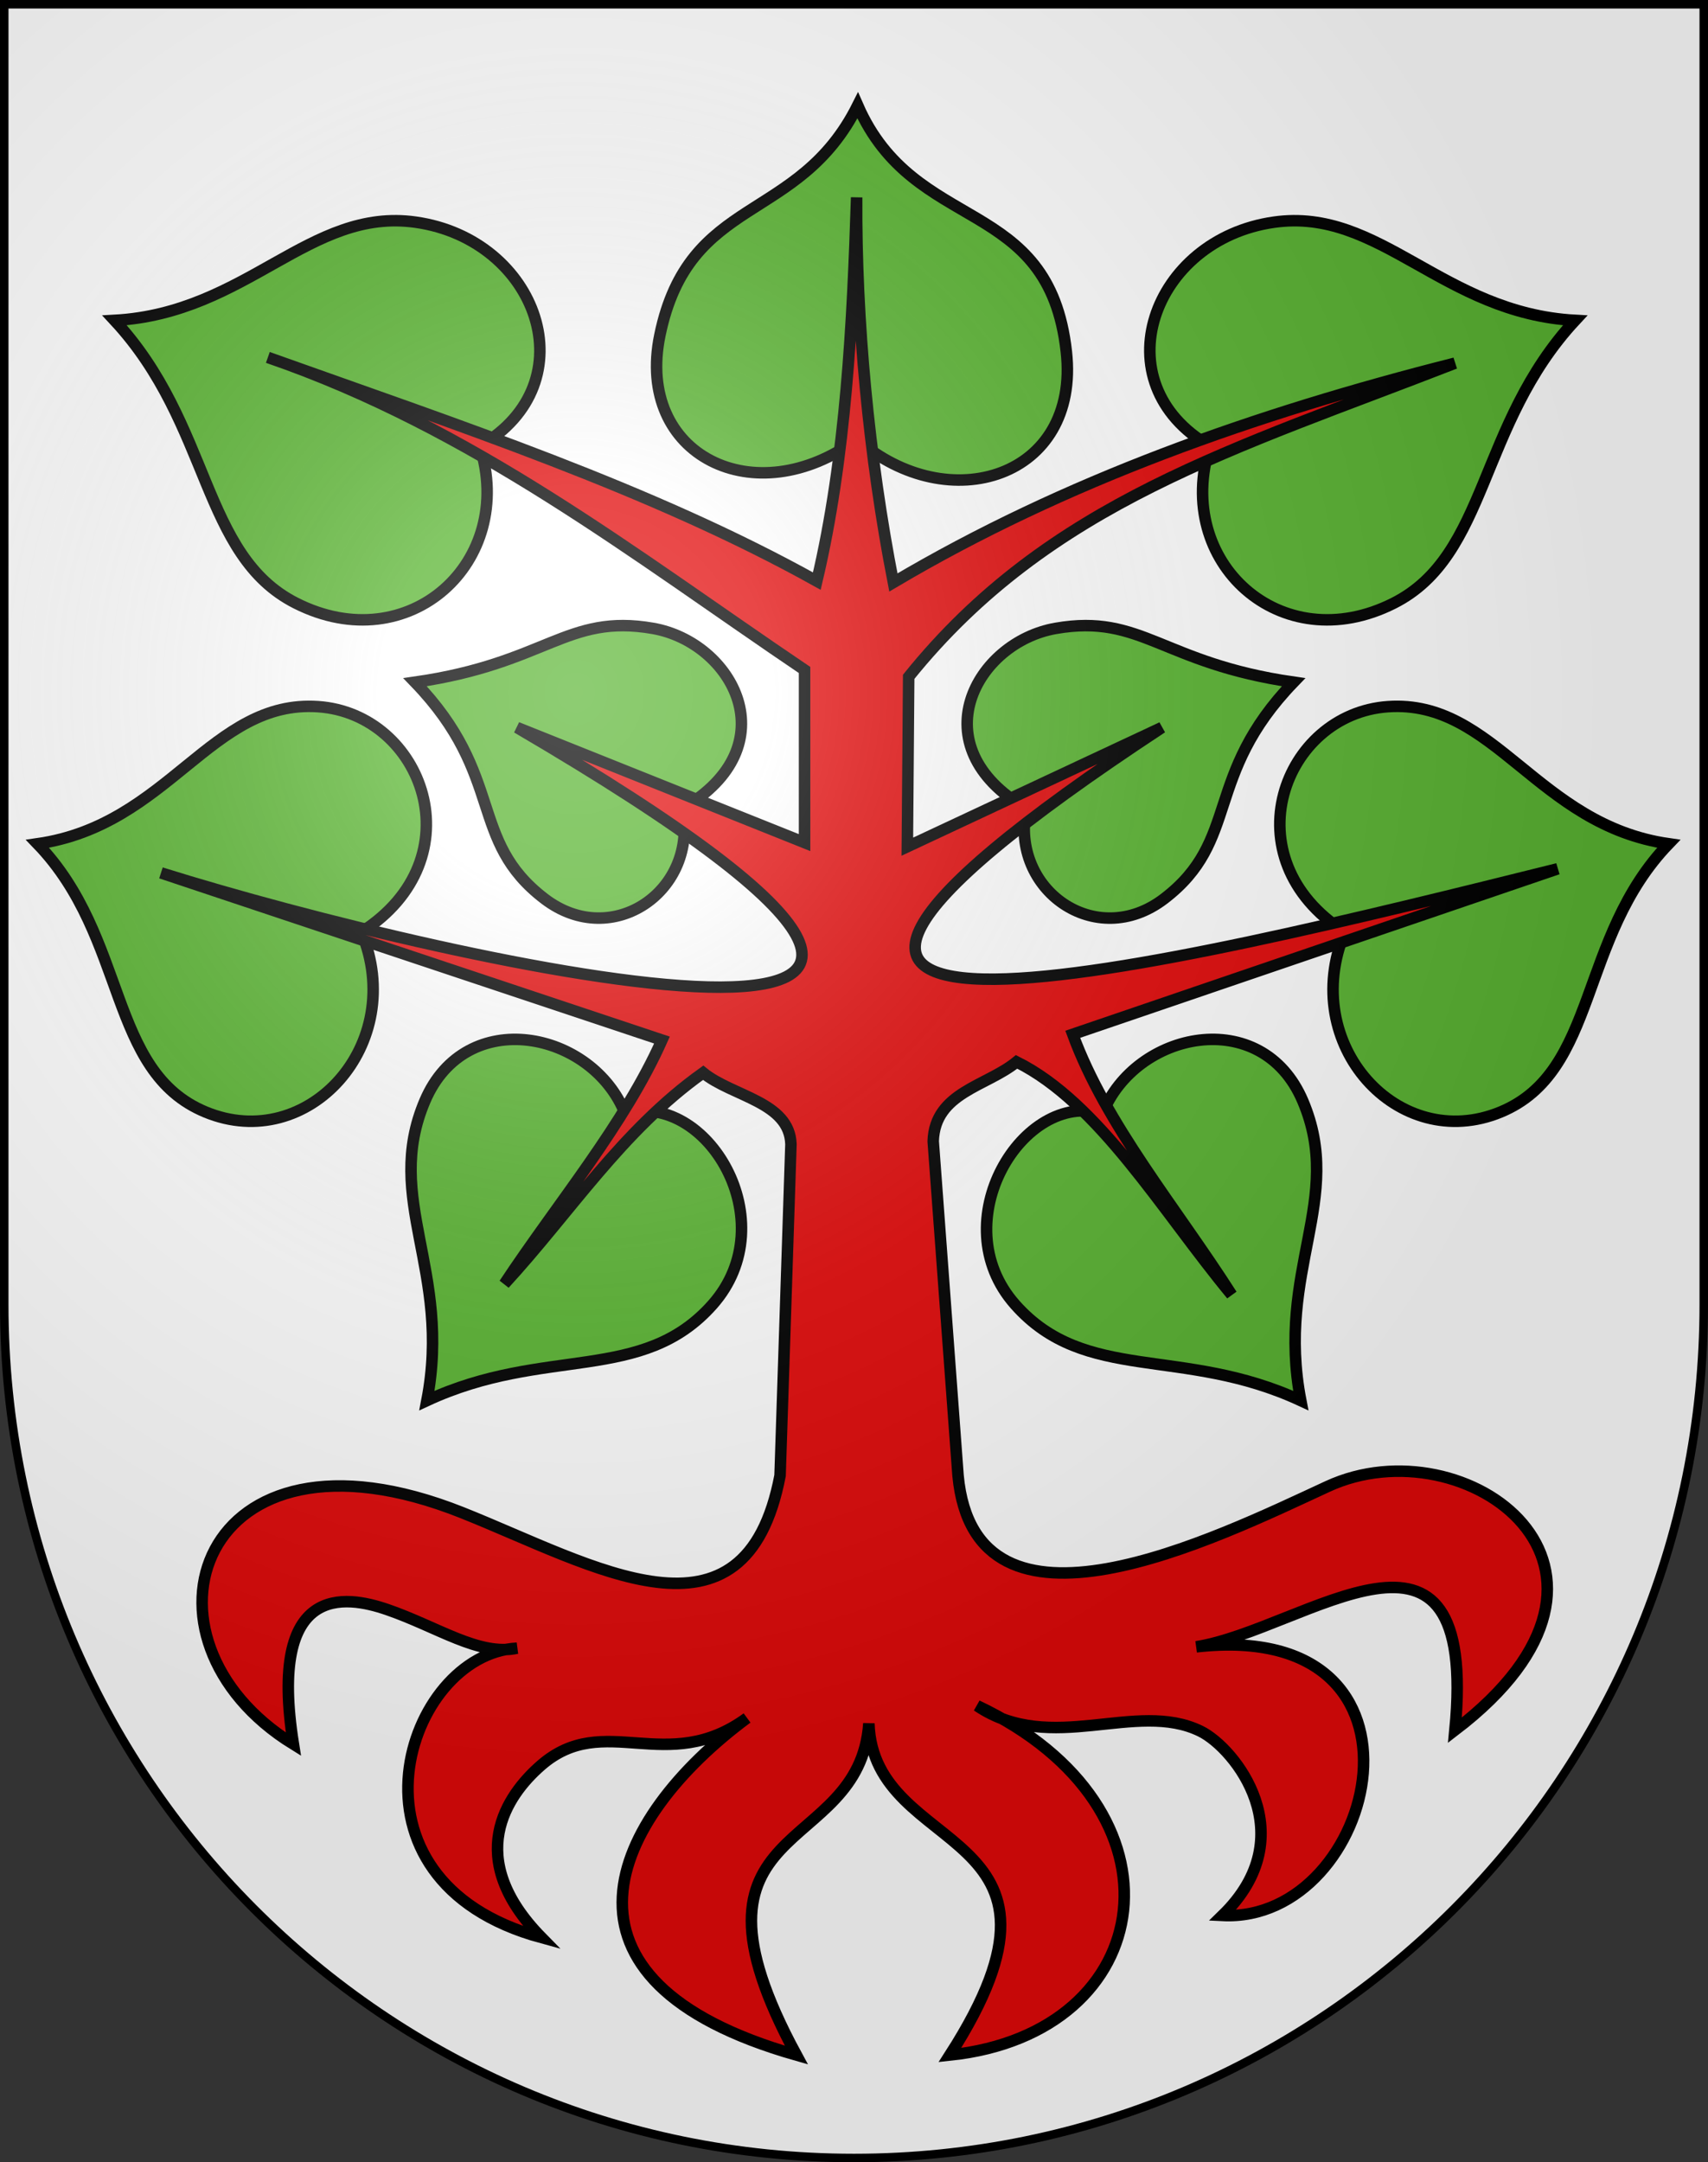 <?xml version="1.0" encoding="UTF-8" standalone="no"?>
<svg
   xmlns:dc="http://purl.org/dc/elements/1.1/"
   xmlns:cc="http://web.resource.org/cc/"
   xmlns:rdf="http://www.w3.org/1999/02/22-rdf-syntax-ns#"
   xmlns:svg="http://www.w3.org/2000/svg"
   xmlns="http://www.w3.org/2000/svg"
   xmlns:xlink="http://www.w3.org/1999/xlink"
   xmlns:sodipodi="http://sodipodi.sourceforge.net/DTD/sodipodi-0.dtd"
   xmlns:inkscape="http://www.inkscape.org/namespaces/inkscape"
   height="763"
   width="603"
   version="1.0"
   id="svg20"
   sodipodi:version="0.32"
   inkscape:version="0.45.1"
   sodipodi:docname="Bollodingen-coat of arms.svg"
   sodipodi:docbase="C:\Users\Camilo\Documents\Escudos de Suiza"
   inkscape:output_extension="org.inkscape.output.svg.inkscape">
  <rect width="100%" height="100%" fill="#333333" stroke="none"/>
  <defs
     id="defs29">
    <linearGradient
       id="linearGradient2893">
      <stop
         style="stop-color:#ffffff;stop-opacity:0.314;"
         offset="0"
         id="stop2895" />
      <stop
         id="stop2897"
         offset="0.19"
         style="stop-color:#ffffff;stop-opacity:0.251;" />
      <stop
         style="stop-color:#6b6b6b;stop-opacity:0.125;"
         offset="0.6"
         id="stop2901" />
      <stop
         style="stop-color:#000000;stop-opacity:0.125;"
         offset="1"
         id="stop2899" />
    </linearGradient>
    <radialGradient
       inkscape:collect="always"
       xlink:href="#linearGradient2893"
       id="radialGradient3236"
       gradientUnits="userSpaceOnUse"
       gradientTransform="matrix(1.215,1.531577e-24,1.464684e-23,1.267,-839.192,-490.489)"
       cx="858.042"
       cy="579.933"
       fx="858.042"
       fy="579.933"
       r="300" />
  </defs>
  <sodipodi:namedview
     inkscape:window-height="750"
     inkscape:window-width="1280"
     inkscape:pageshadow="2"
     inkscape:pageopacity="0.0"
     guidetolerance="10.0"
     gridtolerance="10.0"
     objecttolerance="10.0"
     borderopacity="1.0"
     bordercolor="#666666"
     pagecolor="#ffffff"
     id="base"
     inkscape:zoom="0.59226125"
     inkscape:cx="700.75458"
     inkscape:cy="305.69377"
     inkscape:window-x="-8"
     inkscape:window-y="-8"
     inkscape:current-layer="layer2"
     showgrid="true"
     showguides="false" />
  <desc
     id="desc22">Coat of Arms of Canton of Freiburg (Fribourg)</desc>
  <g
     inkscape:groupmode="layer"
     id="layer1"
     inkscape:label="Fond écu"
     style="display:inline"
     sodipodi:insensitive="true">
    <path
       id="path1899"
       d="M 1.5,1.5 L 1.5,460.368 C 1.5,626.678 135.815,761.5 301.5,761.5 C 467.185,761.5 601.5,626.678 601.5,460.368 L 601.5,1.5 L 1.5,1.5 z "
       style="fill:#ffffff;fill-opacity:1" />
  </g>
  <g
     inkscape:groupmode="layer"
     id="layer2"
     inkscape:label="Meubles"
     style="display:inline"
     sodipodi:insensitive="true">
    <g
       id="g6154"
       transform="matrix(4.061,0,0,4.061,-2518.044,-2293.585)">
      <path
         sodipodi:nodetypes="cscsc"
         id="path3229"
         d="M 733.138,686.484 C 730.958,675.137 736.961,669.033 733.317,660.457 C 729.751,652.065 718.744,654.379 715.899,661.553 C 709.042,659.485 701.935,670.941 708.303,678.139 C 714.415,685.039 722.844,681.712 733.138,686.484 z "
         style="fill:#5ab532;fill-opacity:1;fill-rule:evenodd;stroke:#000000;stroke-width:1px;stroke-linecap:butt;stroke-linejoin:miter;stroke-opacity:1" />
      <path
         style="fill:#5ab532;fill-opacity:1;fill-rule:evenodd;stroke:#000000;stroke-width:1px;stroke-linecap:butt;stroke-linejoin:miter;stroke-opacity:1"
         d="M 657.168,686.484 C 659.349,675.137 653.346,669.033 656.99,660.457 C 660.555,652.065 671.563,654.379 674.408,661.553 C 681.472,659.554 688.372,670.941 682.004,678.139 C 675.892,685.039 667.462,681.712 657.168,686.484 z "
         id="path4200"
         sodipodi:nodetypes="cscsc" />
      <path
         style="fill:#5ab532;fill-opacity:1;fill-rule:evenodd;stroke:#000000;stroke-width:1px;stroke-linecap:butt;stroke-linejoin:miter;stroke-opacity:1"
         d="M 765.122,638.103 C 753.685,636.46 750.014,625.544 740.718,626.188 C 731.621,626.818 726.897,639.36 736.966,645.774 C 732.908,655.532 741.626,665.081 750.509,661.412 C 759.026,657.888 757.25,646.275 765.122,638.103 z "
         id="path4202"
         sodipodi:nodetypes="cscsc" />
      <path
         sodipodi:nodetypes="cscsc"
         id="path4204"
         d="M 623.316,638.103 C 634.753,636.46 638.425,625.544 647.72,626.188 C 656.817,626.818 661.542,639.36 651.473,645.774 C 655.53,655.532 646.812,665.081 637.93,661.412 C 629.412,657.888 631.188,646.275 623.316,638.103 z "
         style="fill:#5ab532;fill-opacity:1;fill-rule:evenodd;stroke:#000000;stroke-width:1px;stroke-linecap:butt;stroke-linejoin:miter;stroke-opacity:1" />
      <path
         sodipodi:nodetypes="cscsc"
         id="path4206"
         d="M 756.99,592.622 C 745.453,591.983 740.034,582.776 730.809,584.09 C 720.217,585.588 715.7,598.042 725.235,603.552 C 722.045,613.627 731.412,622.151 741.223,617.193 C 749.45,613.035 748.579,601.676 756.99,592.622 z "
         style="fill:#5ab532;fill-opacity:1;fill-rule:evenodd;stroke:#000000;stroke-width:1px;stroke-linecap:butt;stroke-linejoin:miter;stroke-opacity:1" />
      <path
         style="fill:#5ab532;fill-opacity:1;fill-rule:evenodd;stroke:#000000;stroke-width:1px;stroke-linecap:butt;stroke-linejoin:miter;stroke-opacity:1"
         d="M 630.015,592.622 C 641.552,591.983 646.971,582.776 656.196,584.09 C 666.788,585.588 671.304,598.042 661.77,603.552 C 664.96,613.627 655.593,622.151 645.782,617.193 C 637.555,613.035 638.426,601.676 630.015,592.622 z "
         id="path4208"
         sodipodi:nodetypes="cscsc" />
      <path
         style="fill:#5ab532;fill-opacity:1;fill-rule:evenodd;stroke:#000000;stroke-width:1px;stroke-linecap:butt;stroke-linejoin:miter;stroke-opacity:1"
         d="M 694.619,573.947 C 689.445,584.278 679.961,581.634 677.423,593.904 C 675.256,604.379 685.707,609.509 694.555,602.953 C 702.53,609.887 713.973,606.276 712.758,595.35 C 711.245,581.671 699.581,585.265 694.619,573.947 z "
         id="path4210"
         sodipodi:nodetypes="cscsc" />
      <path
         sodipodi:nodetypes="cscsc"
         id="path4212"
         d="M 732.512,624.061 C 721.075,622.418 719.331,618.087 711.842,619.384 C 704.907,620.585 699.913,629.595 709.279,635.045 C 707.835,642.102 715.322,647.412 721.257,642.881 C 727.93,637.786 724.64,632.233 732.512,624.061 z "
         style="fill:#5ab532;fill-opacity:1;fill-rule:evenodd;stroke:#000000;stroke-width:1px;stroke-linecap:butt;stroke-linejoin:miter;stroke-opacity:1" />
      <path
         style="fill:#5ab532;fill-opacity:1;fill-rule:evenodd;stroke:#000000;stroke-width:1px;stroke-linecap:butt;stroke-linejoin:miter;stroke-opacity:1"
         d="M 656.136,624.061 C 667.573,622.418 669.317,618.087 676.806,619.384 C 683.741,620.585 688.735,629.595 679.369,635.045 C 680.814,642.102 673.326,647.412 667.391,642.881 C 660.718,637.786 664.008,632.233 656.136,624.061 z "
         id="path4214"
         sodipodi:nodetypes="cscsc" />
      <path
         sodipodi:nodetypes="cccscccscccccccccccccccccccccccscsccsccc"
         id="path2257"
         d="M 695.592,714.539 C 695.977,726.315 715.567,723.213 702.633,743.355 C 720.825,741.456 723.888,721.92 705,713 C 711.454,717.35 718.794,712.454 724.425,715.215 C 727.413,716.68 733.482,724.265 726.331,731.225 C 739.838,731.912 746.191,705.375 724.053,707.882 C 733.503,706.388 748.642,693.516 746.539,715.13 C 765.022,701.034 747.429,688.422 735.473,693.947 C 725.694,698.466 704.826,708.811 703.343,693 L 701.184,663.947 C 701.321,659.696 705.823,659.186 708.432,657.053 C 715.638,660.638 721.072,669.977 727.13,677.29 C 722.273,669.68 716.21,662.547 713.314,654.657 L 755.473,640.278 C 721.755,648.653 670.021,661.576 721.065,628 L 698.935,638.355 L 699.053,623.592 C 711.292,608.398 727.476,603.771 746.539,596.343 C 729.15,600.739 712.593,606.593 697.722,615.396 C 695.578,604.421 694.468,592.596 694.527,581.935 C 694.182,592.694 693.612,604.519 691.065,615.278 C 676.684,607.272 659.841,601.729 643.343,595.841 C 661.149,601.964 675.178,612.997 690,623 L 690,638 L 665,628 C 725.678,663.496 658.922,648.426 634.053,640.633 L 677.604,655.159 C 674.339,662.481 668.57,669.301 663.906,676.343 C 669.596,670.173 674.093,663.049 681.184,658 C 683.729,660.07 688.702,660.522 688.816,664.213 L 687.87,693 C 684.843,708.874 671.602,700.747 660.237,696.225 C 637.32,687.106 630.711,707.181 645.563,716.343 C 643.328,702.311 650.058,703.383 653.727,704.647 C 658.119,706.16 661.687,708.703 665,708 C 655.375,708.49 648.803,728.161 667.13,733.147 C 660.326,726.218 664.076,720.791 667.103,718.167 C 672.599,713.403 678.014,719.181 685,714.065 C 673.146,722.86 666.535,736.879 689.29,743.355 C 677.967,722.462 694.756,726.362 695.592,714.539 z "
         style="fill:#e20909;fill-opacity:1;fill-rule:evenodd;stroke:#000000;stroke-width:1px;stroke-linecap:butt;stroke-linejoin:miter;stroke-opacity:1" />
    </g>
  </g>
  <g
     inkscape:groupmode="layer"
     id="layer3"
     inkscape:label="Reflet final"
     style="display:inline"
     sodipodi:insensitive="true">
    <path
       style="fill:url(#radialGradient3236);fill-opacity:1"
       d="M 1.5,1.5 L 1.5,460.368 C 1.5,626.679 135.815,761.5 301.5,761.5 C 467.185,761.5 601.5,626.679 601.5,460.368 L 601.5,1.5 L 1.5,1.5 z "
       id="path2346" />
  </g>
  <g
     inkscape:groupmode="layer"
     id="layer4"
     inkscape:label="Contour final"
     style="display:inline"
     sodipodi:insensitive="true">
    <path
       style="fill:none;fill-opacity:1;stroke:#000000;stroke-width:3;stroke-miterlimit:4;stroke-dasharray:none;stroke-opacity:1"
       d="M 1.5,1.5 L 1.5,460.368 C 1.5,626.679 135.815,761.5 301.5,761.5 C 467.185,761.5 601.5,626.679 601.5,460.368 L 601.5,1.5 L 1.5,1.5 z "
       id="path3239" />
  </g>
</svg>
